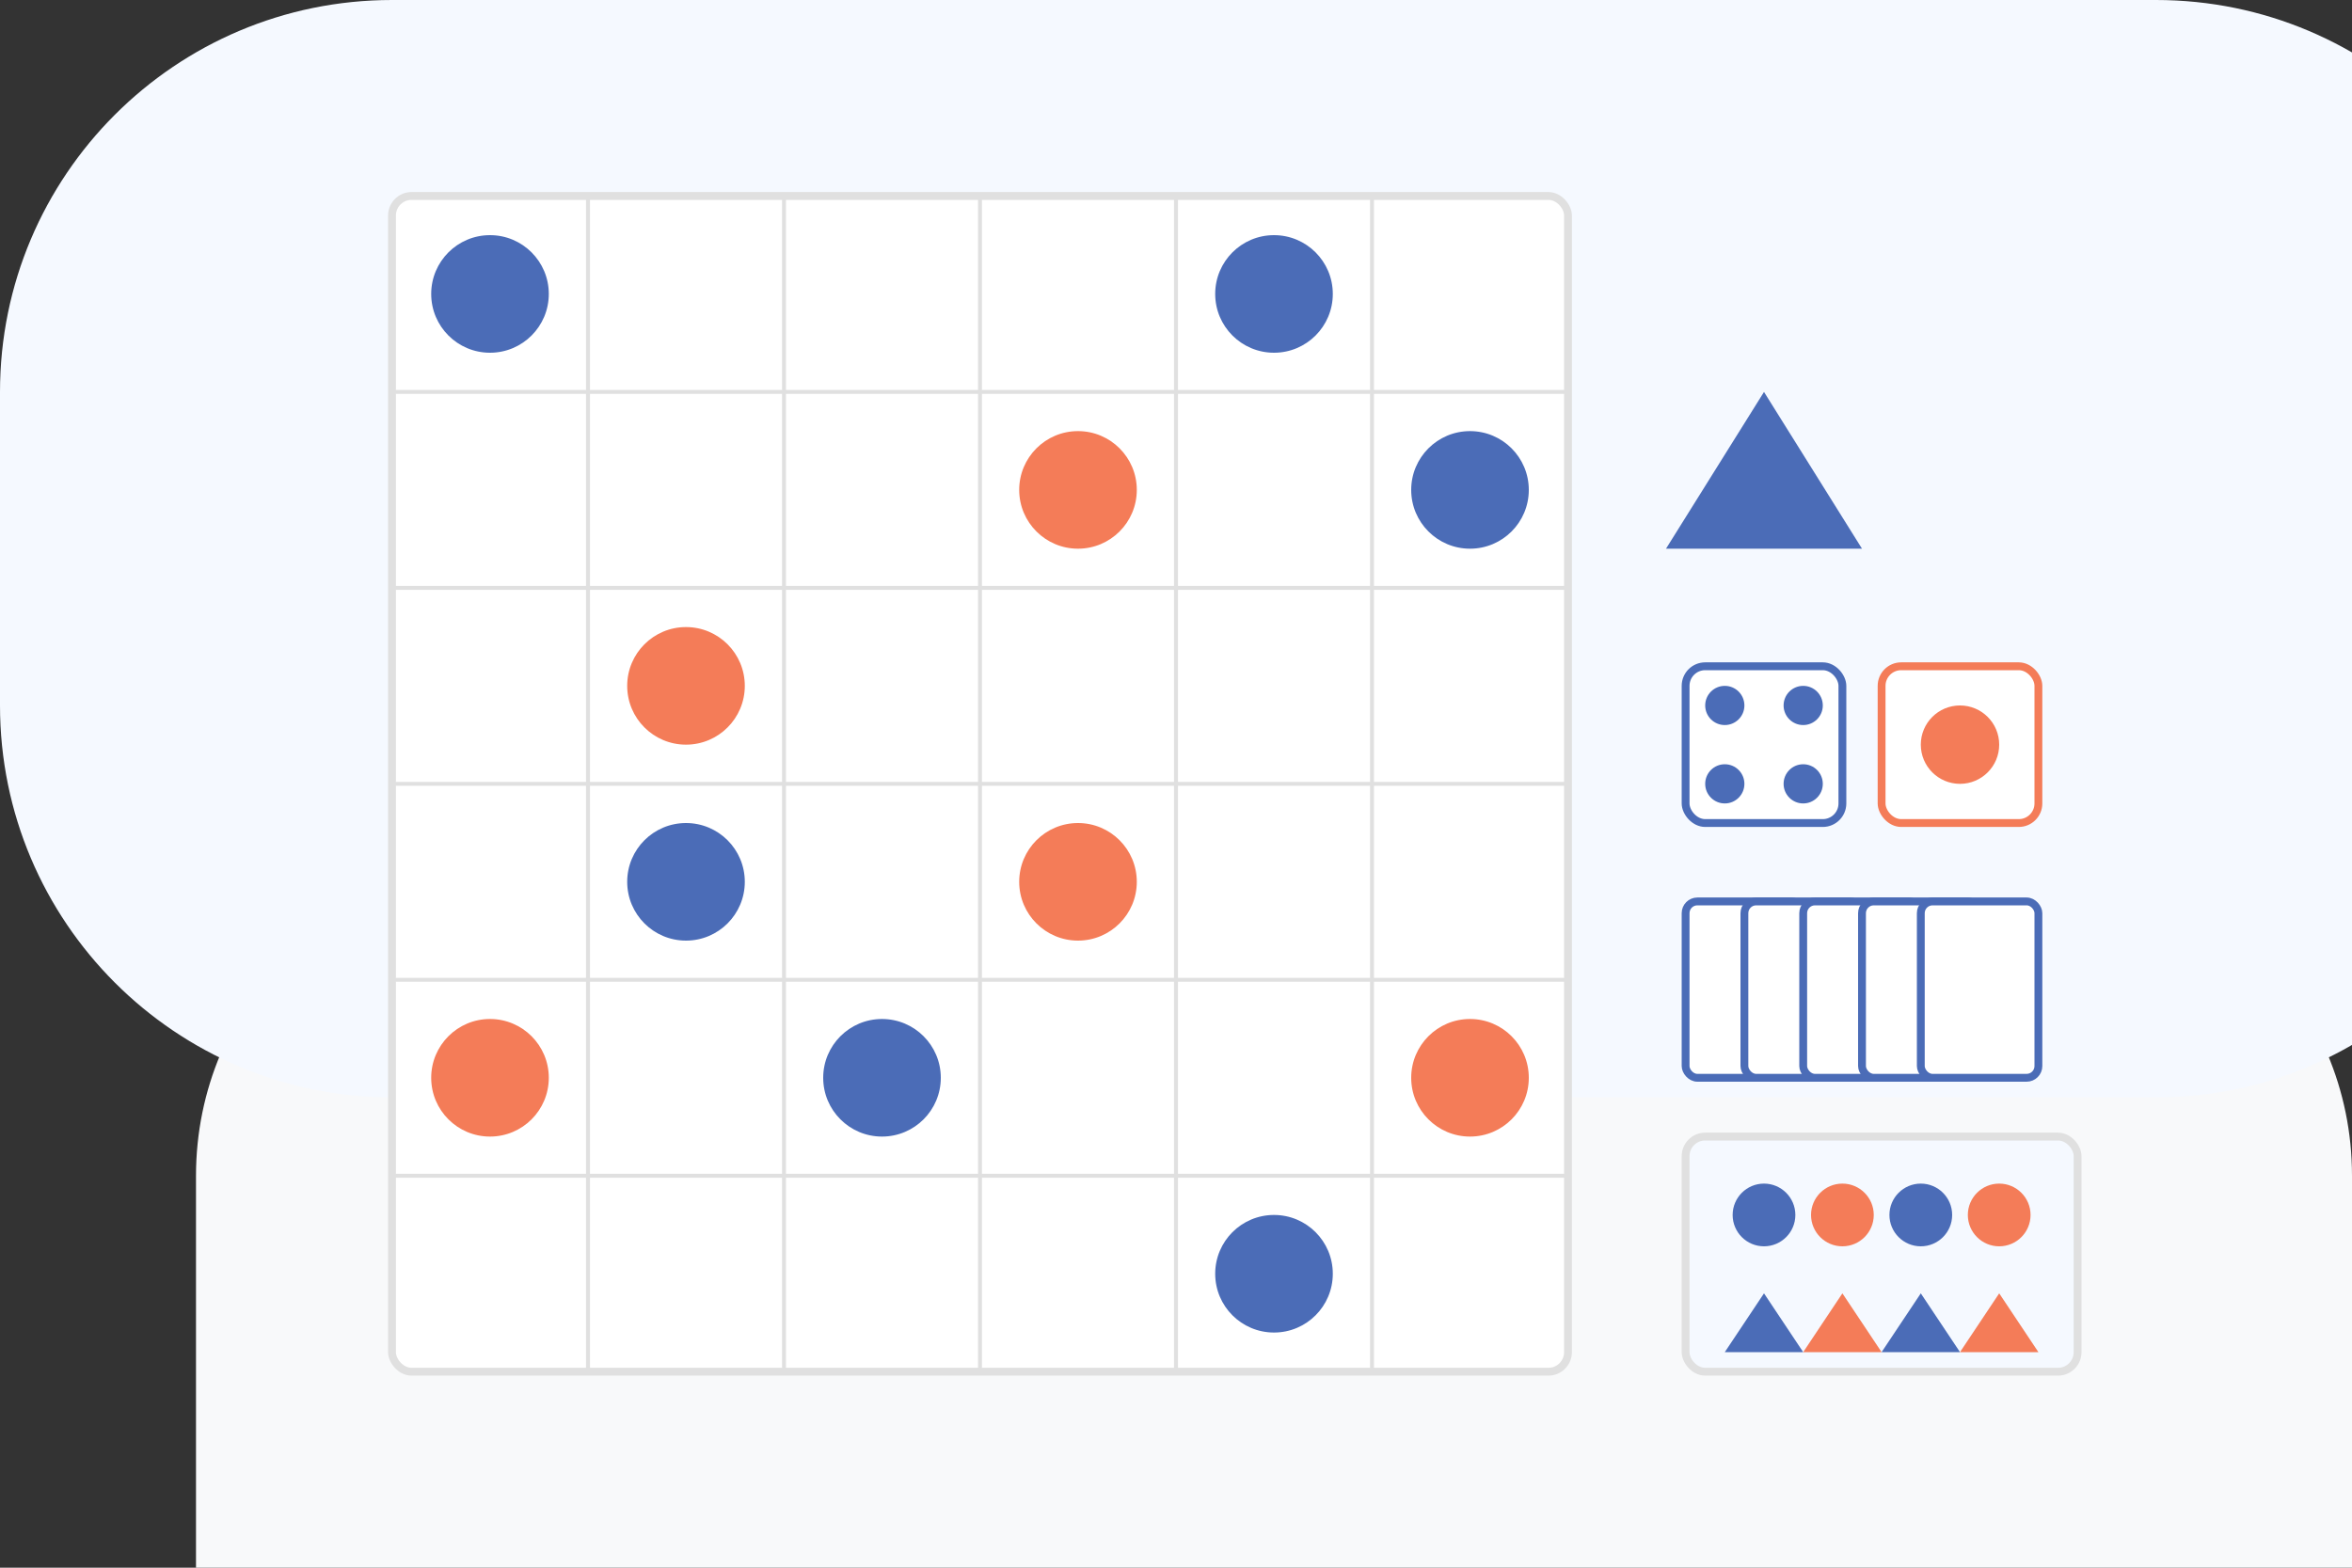 <svg width="600" height="400" viewBox="0 0 600 400" fill="none" xmlns="http://www.w3.org/2000/svg">
  <rect x="0" y="0" width="600" height="400" fill="#333333" stroke="none"/>
  <!-- Background elements -->
  <path d="M50 300C50 255.82 85.817 220 130 220H520C564.183 220 600 255.82 600 300V400H50V300Z" fill="#F8F9FA"/>
  <path d="M0 100C0 44.772 44.772 0 100 0H550C605.228 0 650 44.772 650 100V180C650 235.228 605.228 280 550 280H100C44.772 280 0 235.228 0 180V100Z" fill="#F5F9FF"/>
  
  <!-- Game board grid -->
  <rect x="100" y="50" width="300" height="300" rx="5" fill="#FFFFFF" stroke="#E0E0E0" stroke-width="2"/>
  <line x1="150" y1="50" x2="150" y2="350" stroke="#E0E0E0" stroke-width="1"/>
  <line x1="200" y1="50" x2="200" y2="350" stroke="#E0E0E0" stroke-width="1"/>
  <line x1="250" y1="50" x2="250" y2="350" stroke="#E0E0E0" stroke-width="1"/>
  <line x1="300" y1="50" x2="300" y2="350" stroke="#E0E0E0" stroke-width="1"/>
  <line x1="350" y1="50" x2="350" y2="350" stroke="#E0E0E0" stroke-width="1"/>
  <line x1="100" y1="100" x2="400" y2="100" stroke="#E0E0E0" stroke-width="1"/>
  <line x1="100" y1="150" x2="400" y2="150" stroke="#E0E0E0" stroke-width="1"/>
  <line x1="100" y1="200" x2="400" y2="200" stroke="#E0E0E0" stroke-width="1"/>
  <line x1="100" y1="250" x2="400" y2="250" stroke="#E0E0E0" stroke-width="1"/>
  <line x1="100" y1="300" x2="400" y2="300" stroke="#E0E0E0" stroke-width="1"/>
  
  <!-- Game pieces -->
  <circle cx="125" cy="75" r="15" fill="#4B6CB7"/>
  <circle cx="325" cy="75" r="15" fill="#4B6CB7"/>
  <circle cx="375" cy="125" r="15" fill="#4B6CB7"/>
  <circle cx="175" cy="225" r="15" fill="#4B6CB7"/>
  <circle cx="225" cy="275" r="15" fill="#4B6CB7"/>
  <circle cx="325" cy="325" r="15" fill="#4B6CB7"/>
  
  <circle cx="275" cy="125" r="15" fill="#F47C58"/>
  <circle cx="175" cy="175" r="15" fill="#F47C58"/>
  <circle cx="275" cy="225" r="15" fill="#F47C58"/>
  <circle cx="125" cy="275" r="15" fill="#F47C58"/>
  <circle cx="375" cy="275" r="15" fill="#F47C58"/>
  
  <!-- Player token -->
  <polygon points="450,100 475,140 425,140" fill="#4B6CB7"/>
  
  <!-- Dice -->
  <rect x="430" y="170" width="40" height="40" rx="5" fill="white" stroke="#4B6CB7" stroke-width="2"/>
  <circle cx="440" cy="180" r="5" fill="#4B6CB7"/>
  <circle cx="460" cy="180" r="5" fill="#4B6CB7"/>
  <circle cx="440" cy="200" r="5" fill="#4B6CB7"/>
  <circle cx="460" cy="200" r="5" fill="#4B6CB7"/>
  
  <rect x="480" y="170" width="40" height="40" rx="5" fill="white" stroke="#F47C58" stroke-width="2"/>
  <circle cx="500" cy="190" r="10" fill="#F47C58"/>
  
  <!-- Cards -->
  <rect x="430" y="230" width="30" height="45" rx="3" fill="#FFFFFF" stroke="#4B6CB7" stroke-width="2"/>
  <rect x="445" y="230" width="30" height="45" rx="3" fill="#FFFFFF" stroke="#4B6CB7" stroke-width="2"/>
  <rect x="460" y="230" width="30" height="45" rx="3" fill="#FFFFFF" stroke="#4B6CB7" stroke-width="2"/>
  <rect x="475" y="230" width="30" height="45" rx="3" fill="#FFFFFF" stroke="#4B6CB7" stroke-width="2"/>
  <rect x="490" y="230" width="30" height="45" rx="3" fill="#FFFFFF" stroke="#4B6CB7" stroke-width="2"/>
  
  <!-- Game pieces container -->
  <rect x="430" y="290" width="100" height="60" rx="5" fill="#F5F9FF" stroke="#E0E0E0" stroke-width="2"/>
  <circle cx="450" cy="310" r="8" fill="#4B6CB7"/>
  <circle cx="470" cy="310" r="8" fill="#F47C58"/>
  <circle cx="490" cy="310" r="8" fill="#4B6CB7"/>
  <circle cx="510" cy="310" r="8" fill="#F47C58"/>
  <polygon points="450,330 460,345 440,345" fill="#4B6CB7"/>
  <polygon points="470,330 480,345 460,345" fill="#F47C58"/>
  <polygon points="490,330 500,345 480,345" fill="#4B6CB7"/>
  <polygon points="510,330 520,345 500,345" fill="#F47C58"/>
</svg>
